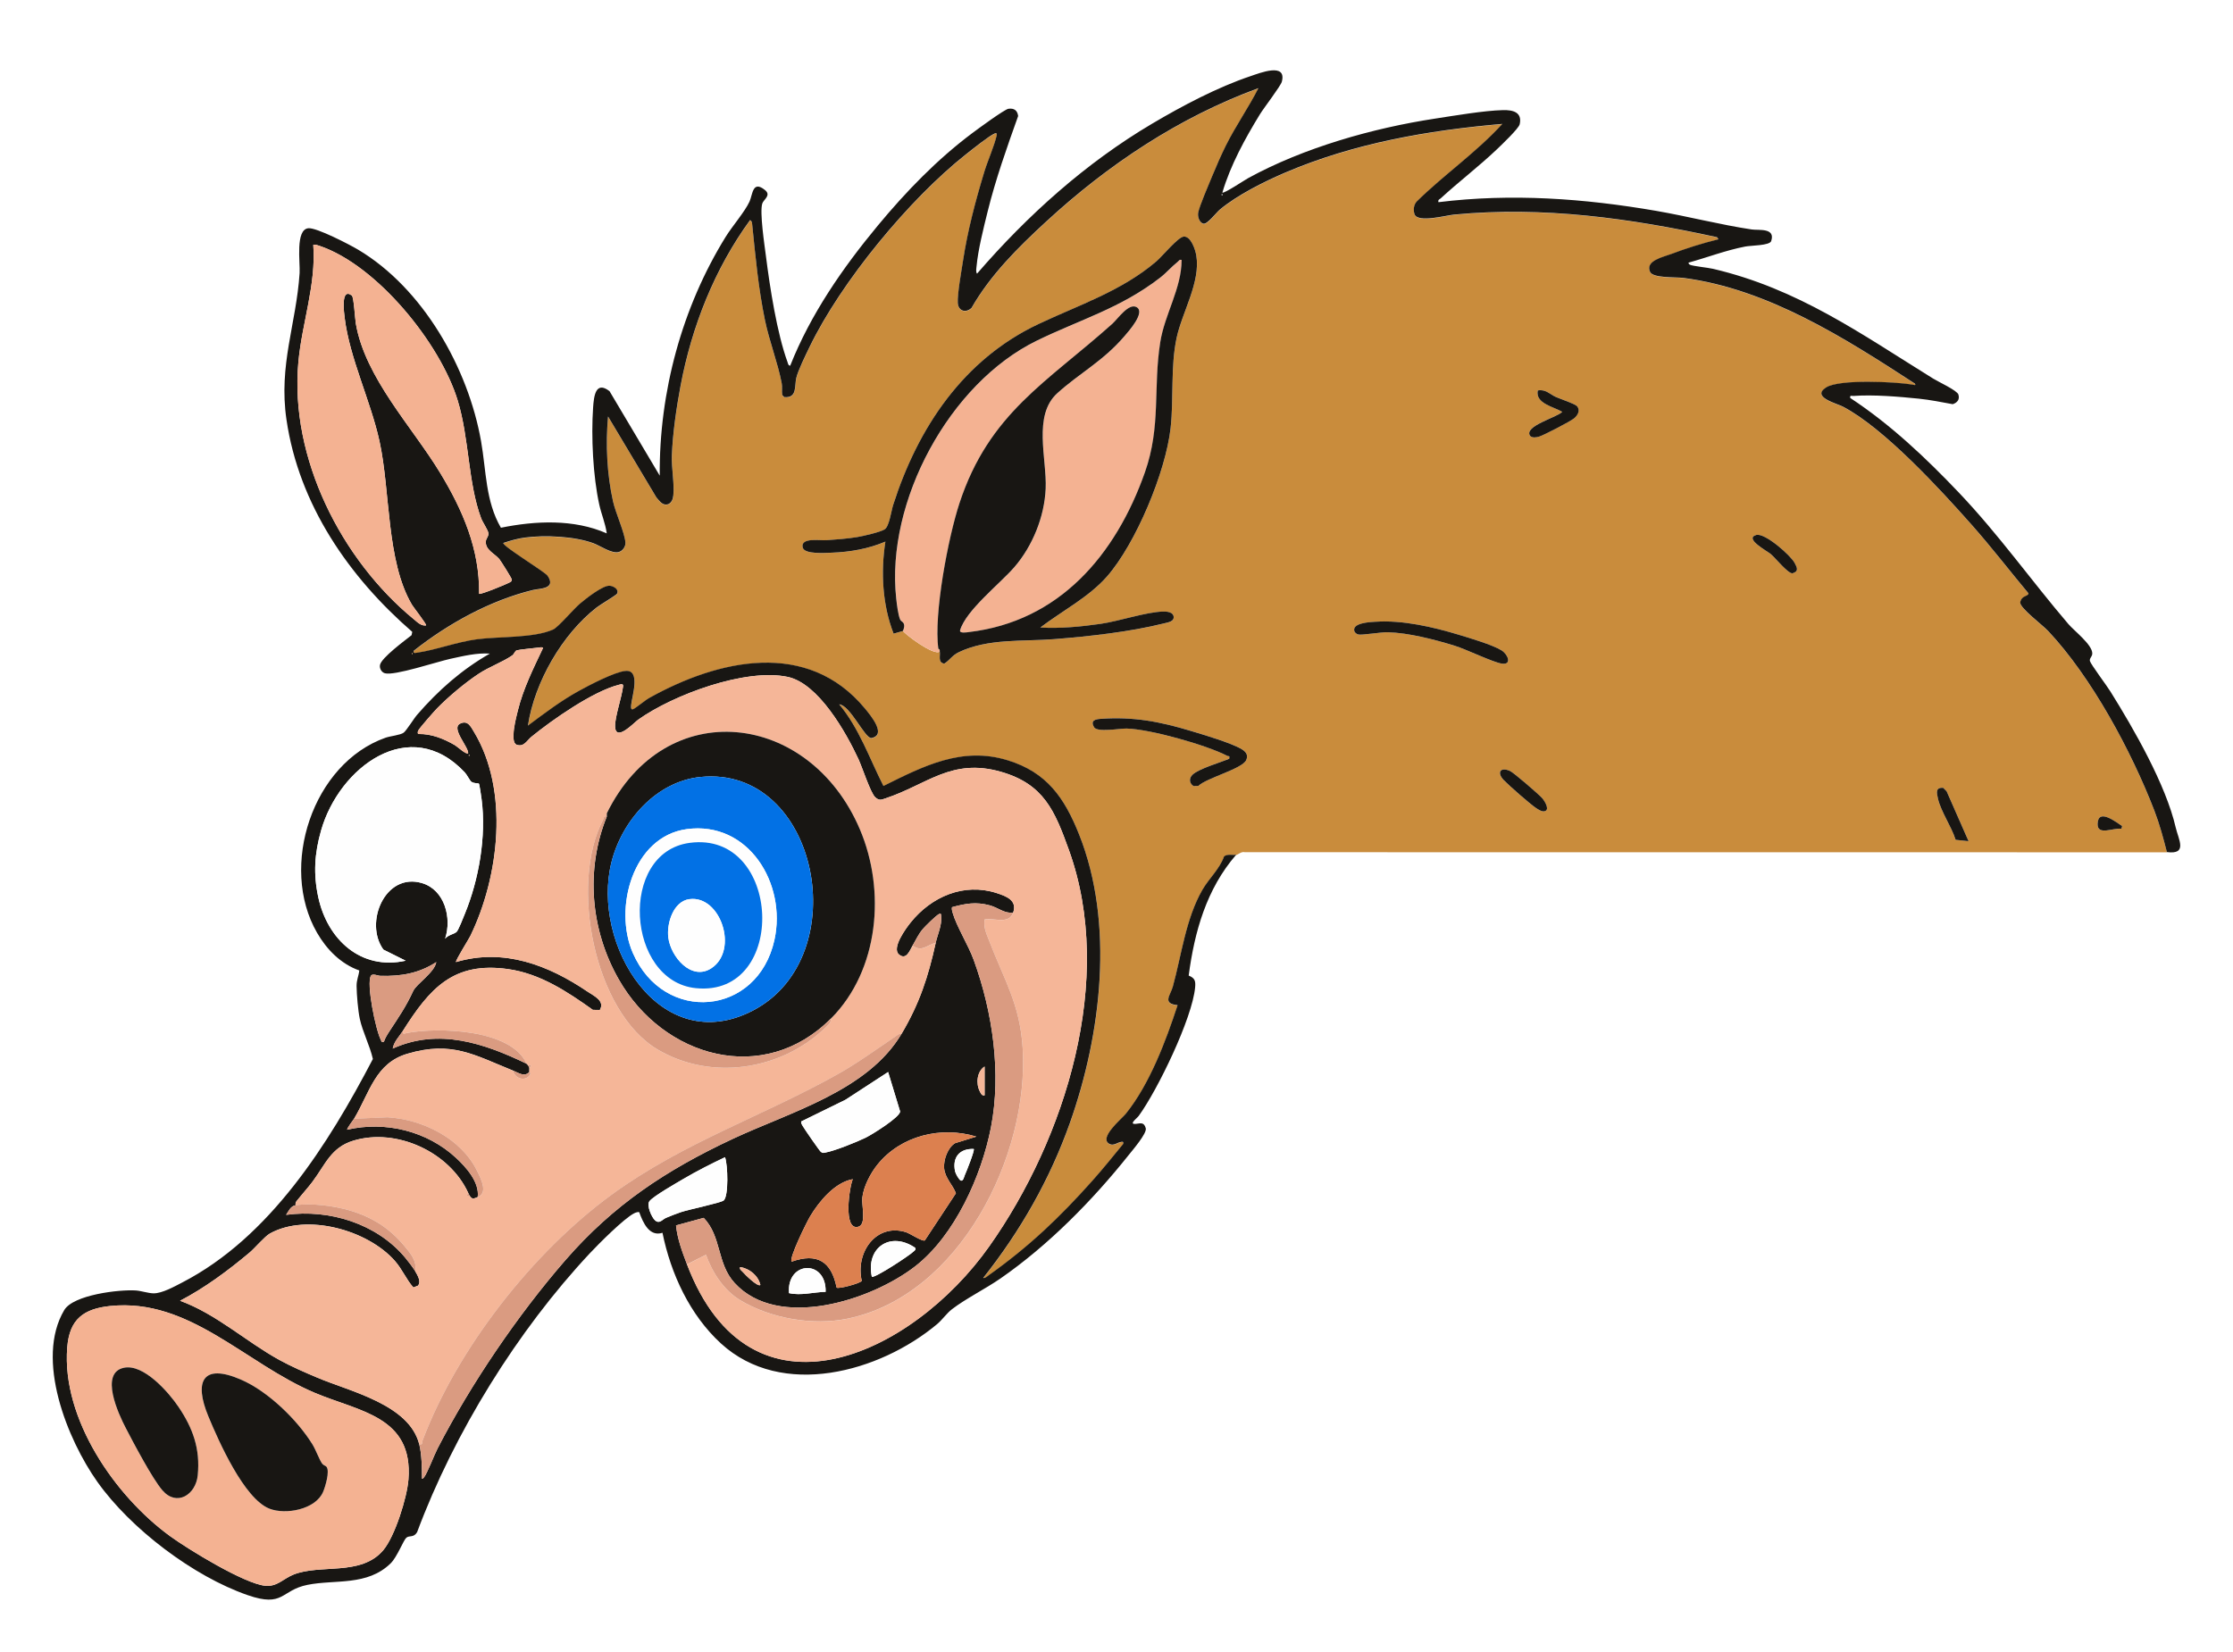<svg width="127" height="94" viewBox="0 0 127 94" fill="none" xmlns="http://www.w3.org/2000/svg">
<g filter="url(#filter0_d_2010_19499)">
<path d="M70.298 44.635C70.098 44.673 69.818 44.574 69.621 44.731C69.364 45.456 68.761 45.981 68.382 46.644C67.439 48.286 67.201 50.335 66.706 52.14C66.568 52.644 66.086 53.101 66.977 53.196C66.306 55.241 65.389 57.684 64.036 59.368C63.808 59.651 62.448 60.758 63.112 61.093C63.344 61.211 63.551 61.001 63.77 60.973C63.89 60.957 63.901 60.965 63.883 61.089C63.312 61.784 62.745 62.491 62.146 63.163C60.258 65.283 58.524 66.934 56.21 68.577C56.118 68.642 56.046 68.734 55.922 68.711C58.029 66.056 59.709 63.109 60.85 59.899C62.64 54.861 63.398 48.538 61.369 43.467C60.537 41.387 59.538 39.951 57.33 39.267C54.72 38.458 52.535 39.588 50.249 40.724C49.453 39.162 48.876 37.449 47.731 36.079C48.362 36.145 49.161 37.961 49.55 37.999C50.467 37.839 49.52 36.71 49.195 36.317C45.933 32.372 40.868 33.518 36.933 35.715C36.678 35.857 36.181 36.283 36.018 36.353C35.855 36.423 35.896 36.181 35.904 36.082C35.945 35.638 36.461 34.094 35.574 34.179C34.959 34.238 33.504 34.998 32.913 35.323C31.889 35.889 30.965 36.595 30.028 37.291C30.408 34.814 31.968 32.104 33.932 30.571C34.129 30.418 35.051 29.868 35.093 29.788C35.228 29.533 34.892 29.355 34.685 29.335C34.296 29.298 33.33 30.066 33.005 30.337C32.628 30.653 31.766 31.688 31.461 31.824C30.374 32.316 28.372 32.216 27.138 32.378C25.966 32.533 24.812 32.984 23.719 33.142C23.604 33.16 23.502 33.198 23.533 33.033C25.491 31.486 27.883 30.167 30.316 29.574C30.697 29.481 31.654 29.53 31.151 28.768C31 28.54 28.522 27.045 28.634 26.898C29.032 26.769 29.424 26.652 29.842 26.594C30.982 26.44 32.676 26.517 33.755 26.916C34.143 27.059 34.805 27.534 35.205 27.412C35.414 27.349 35.588 27.108 35.574 26.878C35.537 26.322 35.018 25.203 34.869 24.537C34.522 22.978 34.443 21.294 34.586 19.705L37.336 24.31C37.528 24.522 37.683 24.795 38.01 24.694C38.205 24.6 38.273 24.412 38.297 24.201C38.371 23.57 38.188 22.648 38.215 21.93C38.262 20.666 38.472 19.216 38.707 17.971C39.345 14.583 40.641 11.309 42.664 8.53C42.776 8.604 42.772 8.679 42.784 8.798C42.97 10.625 43.14 12.436 43.512 14.237C43.755 15.416 44.245 16.675 44.462 17.809C44.504 18.033 44.459 18.26 44.491 18.483L44.606 18.602C45.352 18.67 45.185 17.982 45.289 17.515C45.383 17.102 45.833 16.191 46.037 15.769C47.84 12.036 51.719 7.335 54.956 4.778C55.28 4.522 56.266 3.729 56.578 3.604C56.678 3.564 56.712 3.611 56.688 3.716C56.536 4.361 56.178 5.144 55.976 5.811C55.476 7.464 55.036 9.134 54.773 10.847C54.686 11.414 54.442 12.753 54.476 13.248C54.509 13.714 54.936 13.834 55.259 13.527C56.339 11.64 57.897 10.103 59.474 8.645C63.011 5.375 67.043 2.692 71.573 1.027C71.01 2.14 70.274 3.181 69.716 4.307C69.443 4.854 69.177 5.462 68.946 6.029C68.767 6.463 68.207 7.754 68.147 8.12C68.112 8.339 68.211 8.67 68.441 8.735C68.671 8.799 69.174 8.105 69.37 7.943C70.358 7.116 71.896 6.343 73.083 5.837C77.011 4.157 81.209 3.428 85.447 3.06C83.968 4.684 82.141 5.937 80.577 7.476C80.398 7.677 80.371 7.971 80.46 8.219C80.684 8.693 82.243 8.263 82.703 8.219C87.799 7.737 92.691 8.421 97.66 9.506L97.737 9.624C96.834 9.848 95.919 10.134 95.049 10.463C94.611 10.629 93.553 10.84 93.851 11.481C94.021 11.845 95.31 11.764 95.756 11.822C100.557 12.453 104.926 15.243 108.907 17.831C109.001 17.97 108.836 17.9 108.771 17.89C107.811 17.731 104.623 17.571 103.866 18.049C102.991 18.601 104.461 18.957 104.823 19.146C107.165 20.374 110.352 23.847 112.154 25.88C113.265 27.134 114.288 28.466 115.359 29.752C115.422 29.906 115.06 29.897 114.952 30.124C114.925 30.18 114.903 30.235 114.903 30.299C114.903 30.618 116.172 31.569 116.482 31.899C118.963 34.533 121.227 38.745 122.529 42.121C122.822 42.882 123.042 43.694 123.243 44.486L70.796 44.481C70.602 44.428 70.429 44.616 70.297 44.642L70.298 44.635ZM53.449 33.066C53.497 33.291 53.324 33.696 53.707 33.756C54.028 33.55 54.15 33.288 54.53 33.106C56.199 32.309 58.191 32.507 59.979 32.362C61.972 32.202 64.267 31.949 66.204 31.467C66.453 31.406 66.845 31.36 66.734 31.007L66.667 30.915C66.516 30.805 66.344 30.79 66.164 30.793C65.192 30.812 63.656 31.34 62.599 31.493C61.497 31.652 60.273 31.77 59.169 31.7C60.397 30.769 61.934 29.966 62.954 28.806C64.603 26.93 66.303 22.843 66.578 20.355C66.762 18.68 66.57 16.87 66.92 15.228C67.234 13.755 68.294 12.056 68.04 10.535C67.983 10.193 67.728 9.436 67.329 9.462C67.002 9.483 66.103 10.585 65.776 10.866C63.782 12.572 61.347 13.357 59.04 14.45C54.801 16.459 52.218 20.309 50.802 24.722C50.691 25.066 50.576 25.945 50.324 26.114C50.093 26.269 49.071 26.504 48.752 26.557C48.182 26.65 47.572 26.696 46.995 26.735C46.653 26.758 45.509 26.563 45.654 27.151C45.753 27.555 46.971 27.456 47.308 27.443C48.353 27.406 49.394 27.224 50.358 26.815C50.087 28.545 50.188 30.413 50.824 32.051L51.363 31.896C51.391 32.017 53.104 33.34 53.45 33.069L53.449 33.066ZM89.679 19.094C89.558 18.968 88.746 18.697 88.512 18.594C88.145 18.433 87.904 18.121 87.457 18.214C87.314 18.957 88.352 19.13 88.848 19.426C88.601 19.731 86.625 20.24 87.026 20.799C87.172 20.926 87.371 20.881 87.536 20.835C87.784 20.767 89.321 19.966 89.524 19.797C89.727 19.628 89.903 19.33 89.677 19.093L89.679 19.094ZM99.881 26.435C99.183 26.642 100.511 27.35 100.711 27.519C100.969 27.739 101.694 28.639 101.946 28.615C102.318 28.503 102.213 28.292 102.068 28.023C101.831 27.582 100.363 26.293 99.881 26.435ZM78.245 31.37C77.934 31.391 76.874 31.431 77.032 31.921C77.072 32.008 77.167 32.071 77.255 32.097C77.432 32.148 78.538 31.958 78.921 31.969C80.129 32.002 81.568 32.378 82.726 32.734C83.401 32.94 84.932 33.69 85.431 33.756C85.998 33.831 85.774 33.236 85.4 33C84.897 32.686 83.574 32.293 82.959 32.108C81.498 31.669 79.777 31.267 78.246 31.371L78.245 31.37ZM69.913 39.162C69.411 39.379 68.207 39.719 67.83 40.066C67.617 40.262 67.632 40.553 67.878 40.717L68.155 40.71C68.634 40.249 70.65 39.742 70.878 39.24C71.004 38.962 70.87 38.774 70.636 38.627C70.067 38.273 68.435 37.79 67.731 37.579C65.966 37.05 64.473 36.763 62.606 36.892C62.298 36.914 62.003 36.984 62.223 37.365C62.403 37.68 63.689 37.434 64.077 37.444C65.409 37.479 68.606 38.377 69.803 38.999C69.884 39.041 69.95 38.959 69.914 39.161L69.913 39.162ZM87.912 42.124C88.123 41.989 87.819 41.523 87.692 41.387C87.485 41.164 86.086 39.951 85.879 39.859C85.311 39.607 85.125 39.963 85.522 40.377C85.805 40.672 87.034 41.754 87.353 41.963C87.493 42.053 87.743 42.23 87.911 42.124H87.912ZM111.96 43.853L110.712 41.014L110.515 40.816C110.08 40.794 110.139 41.083 110.22 41.432C110.394 42.188 110.99 43.023 111.225 43.776L111.96 43.853ZM120.693 42.994C120.334 42.763 119.318 41.95 119.299 42.878C119.285 43.563 120.214 43.073 120.655 43.15L120.693 42.996V42.994Z" fill="#C98C3C"/>
<path d="M70.298 44.635C68.62 46.575 67.936 48.996 67.606 51.499C67.958 51.643 68.006 51.802 67.972 52.169C67.81 53.937 65.834 58.013 64.765 59.48C64.657 59.628 64.171 59.972 64.598 59.936C64.846 59.914 65.063 59.804 65.165 60.188C65.24 60.474 64.403 61.443 64.189 61.713C62.129 64.3 59.613 66.851 56.904 68.728C56.046 69.322 54.93 69.875 54.148 70.475C53.843 70.708 53.589 71.084 53.293 71.331C50.026 74.061 44.47 75.604 41.001 72.425C39.236 70.807 38.153 68.468 37.678 66.131C36.929 66.373 36.572 65.553 36.358 64.965C36.3 64.924 36.147 64.984 36.076 65.018C35.499 65.303 34.038 66.773 33.542 67.302C29.431 71.698 25.827 77.509 23.722 83.165C23.522 83.496 23.279 83.331 23.108 83.481C22.946 83.623 22.583 84.578 22.223 84.931C20.889 86.243 19.056 85.843 17.486 86.16C15.954 86.47 16.155 87.462 14.085 86.745C11.003 85.678 7.432 82.974 5.539 80.302C3.829 77.889 1.989 73.33 3.654 70.529C4.173 69.656 6.793 69.349 7.727 69.413C8.039 69.435 8.427 69.571 8.732 69.576C9.215 69.583 9.929 69.185 10.368 68.957C15.347 66.383 18.672 61.099 21.207 56.245C21.039 55.49 20.62 54.696 20.462 53.955C20.362 53.483 20.287 52.591 20.281 52.102C20.276 51.749 20.397 51.535 20.435 51.208C19.389 50.84 18.581 50.017 18.032 49.064C15.852 45.286 17.787 39.428 21.927 37.968C22.195 37.873 22.77 37.82 22.957 37.681C23.115 37.565 23.535 36.879 23.726 36.66C24.924 35.276 26.268 34.087 27.861 33.182C27.117 33.131 26.337 33.322 25.606 33.481C24.874 33.64 22.423 34.459 21.887 34.3C21.694 34.242 21.574 34.02 21.612 33.828C21.691 33.419 23.033 32.431 23.407 32.136L23.447 31.946C19.854 28.829 17 24.712 16.293 19.872C15.836 16.754 16.85 14.435 17.04 11.531C17.078 10.94 16.786 9.05 17.542 8.984C18.01 8.944 19.88 9.912 20.366 10.202C24.052 12.393 26.628 16.933 27.361 21.105C27.657 22.787 27.609 24.511 28.489 26.022C30.454 25.624 32.636 25.519 34.508 26.343C34.433 25.779 34.204 25.259 34.082 24.703C33.727 23.084 33.617 20.847 33.732 19.188C33.776 18.555 33.867 17.64 34.665 18.251L37.522 23.059C37.482 18.304 38.789 13.483 41.277 9.465C41.645 8.871 42.368 8.037 42.627 7.469C42.811 7.066 42.796 6.238 43.505 6.809C43.882 7.113 43.428 7.347 43.354 7.578C43.196 8.077 43.483 9.947 43.563 10.581C43.788 12.359 44.187 14.946 44.792 16.606C44.822 16.689 44.827 16.794 44.942 16.804C46.103 13.873 47.929 11.24 49.927 8.83C51.535 6.892 53.294 5.071 55.309 3.564C55.612 3.337 57.132 2.22 57.354 2.188C57.672 2.144 57.865 2.277 57.906 2.601C57.268 4.388 56.629 6.185 56.172 8.032C55.94 8.972 55.628 10.198 55.541 11.147C55.53 11.267 55.487 11.474 55.569 11.567C58.43 8.254 61.758 5.263 65.528 3.035C67.233 2.026 69.249 0.958 71.125 0.331C71.632 0.162 73.19 -0.469 72.905 0.644C72.843 0.888 71.876 2.144 71.654 2.507C70.81 3.885 69.981 5.398 69.521 6.955C69.602 7.034 70.793 6.24 70.987 6.134C74.143 4.403 78.08 3.287 81.627 2.746C82.739 2.577 84.403 2.29 85.484 2.264C86.048 2.25 86.587 2.384 86.431 3.07C86.375 3.314 85.384 4.256 85.135 4.494C84.114 5.465 82.978 6.329 81.941 7.282C81.865 7.351 81.775 7.351 81.81 7.502C85.963 6.99 90.087 7.288 94.191 7.995C96.002 8.308 97.825 8.784 99.635 9.055C100.022 9.112 100.995 8.944 100.734 9.716C100.648 9.972 99.594 9.961 99.262 10.025C98.166 10.236 97.105 10.644 96.033 10.942C96.014 10.966 96.077 11.045 96.108 11.059C96.284 11.143 97.126 11.222 97.424 11.292C102.265 12.426 105.829 14.984 109.951 17.54C110.25 17.725 111.306 18.21 111.381 18.442C111.47 18.72 111.326 18.905 111.061 18.994C110.423 18.878 109.778 18.746 109.133 18.68C108.001 18.564 106.542 18.441 105.422 18.524C105.308 18.532 105.198 18.463 105.231 18.64C107.512 20.138 109.537 22.054 111.417 24.032C113.696 26.431 115.517 29.019 117.636 31.5C117.969 31.89 119.01 32.683 118.997 33.181C118.993 33.362 118.82 33.449 118.864 33.61C118.914 33.793 119.837 35.028 120.026 35.335C121.376 37.499 123.178 40.637 123.74 43.07C123.897 43.756 124.443 44.629 123.24 44.474C123.039 43.682 122.819 42.871 122.526 42.109C121.224 38.735 118.96 34.522 116.479 31.887C116.169 31.558 114.901 30.605 114.9 30.287C114.9 30.224 114.924 30.168 114.95 30.112C115.057 29.886 115.419 29.894 115.356 29.741C114.283 28.454 113.261 27.124 112.151 25.869C110.349 23.835 107.162 20.362 104.82 19.135C104.458 18.945 102.99 18.59 103.863 18.038C104.62 17.558 107.809 17.719 108.768 17.878C108.832 17.888 108.998 17.959 108.904 17.82C104.923 15.231 100.554 12.442 95.754 11.811C95.307 11.752 94.018 11.834 93.848 11.47C93.549 10.83 94.607 10.618 95.046 10.451C95.915 10.122 96.831 9.835 97.734 9.613L97.658 9.495C92.69 8.411 87.796 7.727 82.701 8.207C82.241 8.25 80.682 8.682 80.458 8.207C80.368 7.959 80.395 7.665 80.574 7.464C82.138 5.926 83.965 4.672 85.444 3.049C81.206 3.416 77.008 4.146 73.08 5.825C71.893 6.333 70.353 7.104 69.367 7.932C69.173 8.095 68.656 8.785 68.438 8.723C68.209 8.66 68.109 8.328 68.145 8.108C68.204 7.743 68.766 6.452 68.943 6.017C69.175 5.451 69.442 4.843 69.713 4.295C70.271 3.169 71.008 2.128 71.57 1.015C67.042 2.682 63.01 5.365 59.471 8.633C57.893 10.09 56.337 11.629 55.256 13.516C54.933 13.823 54.506 13.702 54.474 13.236C54.44 12.743 54.683 11.404 54.77 10.836C55.032 9.122 55.473 7.453 55.974 5.799C56.175 5.134 56.535 4.35 56.685 3.704C56.709 3.601 56.675 3.552 56.575 3.592C56.264 3.719 55.279 4.51 54.953 4.767C51.716 7.324 47.837 12.025 46.034 15.757C45.83 16.179 45.382 17.091 45.287 17.504C45.18 17.969 45.348 18.658 44.603 18.591L44.489 18.472C44.456 18.248 44.503 18.022 44.459 17.798C44.242 16.662 43.753 15.405 43.509 14.226C43.136 12.425 42.967 10.614 42.782 8.787C42.769 8.667 42.773 8.593 42.661 8.518C40.638 11.297 39.342 14.571 38.704 17.96C38.47 19.205 38.259 20.655 38.212 21.918C38.185 22.637 38.368 23.56 38.294 24.189C38.27 24.4 38.202 24.588 38.007 24.683C37.681 24.782 37.525 24.511 37.333 24.299L34.583 19.694C34.44 21.283 34.519 22.966 34.866 24.525C35.015 25.192 35.533 26.311 35.571 26.867C35.587 27.096 35.412 27.337 35.202 27.4C34.801 27.521 34.141 27.048 33.752 26.904C32.673 26.506 30.977 26.428 29.839 26.583C29.421 26.64 29.03 26.756 28.631 26.887C28.519 27.033 30.996 28.529 31.148 28.757C31.651 29.518 30.694 29.47 30.313 29.563C27.88 30.155 25.488 31.476 23.53 33.022C23.499 33.187 23.6 33.148 23.716 33.131C24.809 32.974 25.962 32.521 27.136 32.366C28.369 32.204 30.369 32.305 31.458 31.813C31.762 31.675 32.623 30.64 33.002 30.326C33.325 30.055 34.292 29.286 34.682 29.323C34.889 29.343 35.225 29.521 35.09 29.777C35.048 29.857 34.126 30.406 33.929 30.56C31.966 32.093 30.405 34.803 30.025 37.279C30.96 36.584 31.886 35.877 32.91 35.312C33.5 34.985 34.954 34.226 35.571 34.168C36.459 34.083 35.941 35.626 35.901 36.071C35.893 36.169 35.85 36.413 36.015 36.342C36.179 36.27 36.675 35.845 36.931 35.703C40.865 33.507 45.93 32.361 49.193 36.306C49.517 36.699 50.464 37.827 49.547 37.988C49.158 37.951 48.359 36.134 47.728 36.068C48.873 37.439 49.45 39.151 50.246 40.713C52.531 39.578 54.717 38.447 57.327 39.256C59.535 39.94 60.534 41.375 61.367 43.456C63.395 48.527 62.635 54.849 60.848 59.887C59.708 63.099 58.026 66.045 55.92 68.699C56.043 68.722 56.115 68.63 56.207 68.566C58.521 66.922 60.255 65.272 62.144 63.151C62.742 62.48 63.31 61.773 63.88 61.077C63.897 60.954 63.887 60.945 63.767 60.961C63.548 60.99 63.343 61.199 63.109 61.082C62.445 60.748 63.806 59.641 64.033 59.356C65.386 57.673 66.303 55.231 66.974 53.184C66.083 53.09 66.564 52.631 66.703 52.129C67.199 50.325 67.437 48.276 68.379 46.632C68.759 45.97 69.362 45.446 69.618 44.719C69.815 44.563 70.096 44.662 70.295 44.623L70.298 44.635ZM69.487 7.037V7.116C69.537 7.09 69.537 7.064 69.487 7.037ZM27.247 29.782C27.31 29.85 28.844 29.219 28.97 29.141C29.052 29.091 29.106 29.088 29.106 28.965C29.106 28.896 28.484 27.908 28.396 27.802C28.145 27.499 27.578 27.279 27.634 26.781C27.653 26.619 27.805 26.508 27.776 26.323C27.748 26.138 27.452 25.715 27.365 25.483C26.615 23.478 26.695 20.956 26.031 18.78C25.04 15.525 21.435 11.091 18.183 9.99C18.059 9.948 17.953 9.905 17.818 9.928C17.987 12.205 17.172 14.371 16.969 16.612C16.474 22.05 19.412 27.842 23.537 31.229C23.736 31.391 23.953 31.622 24.233 31.579C24.287 31.532 23.509 30.538 23.428 30.4C21.965 27.925 22.207 23.937 21.582 21.091C21.079 18.803 19.888 16.377 19.606 14.1C19.573 13.837 19.359 12.327 20.011 12.812C20.125 12.896 20.19 14.125 20.237 14.399C20.768 17.506 23.441 20.272 25.039 22.91C26.315 25.017 27.286 27.247 27.249 29.782H27.247ZM39.073 67.928C42.691 77.436 51.864 73.125 56.263 66.903C60.607 60.759 63.441 51.702 60.795 44.358C59.99 42.124 59.368 40.605 56.928 39.905C54.122 39.101 52.721 40.637 50.379 41.411C50.12 41.497 50.011 41.564 49.777 41.352C49.514 41.114 49.032 39.63 48.825 39.187C48.118 37.664 46.55 34.877 44.798 34.506C42.396 33.998 38.283 35.526 36.297 36.94C36.07 37.1 35.008 38.243 34.983 37.321C34.967 36.788 35.358 35.685 35.436 35.051C35.459 34.87 35.317 34.925 35.188 34.958C33.725 35.329 31.42 36.94 30.226 37.912C29.962 38.127 29.808 38.513 29.387 38.367C28.966 38.22 29.363 36.785 29.451 36.425C29.758 35.174 30.337 34.023 30.881 32.87C30.881 32.791 30.697 32.831 30.62 32.84C30.381 32.87 29.52 32.952 29.385 32.997C29.282 33.033 29.244 33.208 29.13 33.287C28.59 33.661 27.823 33.934 27.223 34.33C26.449 34.842 25.498 35.638 24.849 36.306C24.69 36.469 23.826 37.449 23.78 37.571C23.76 37.621 23.734 37.751 23.808 37.756C24.544 37.74 25.254 38.029 25.879 38.395C26.03 38.484 26.519 38.952 26.628 38.848C26.638 38.473 25.643 37.43 26.164 37.168C26.598 36.951 26.768 37.322 26.951 37.624C28.973 40.961 28.392 45.868 26.748 49.248C26.659 49.43 25.881 50.665 25.935 50.729C28.645 49.925 31.183 50.896 33.425 52.417C33.785 52.661 34.418 52.936 34.115 53.454L33.718 53.448C32.249 52.403 30.722 51.389 28.899 51.129C25.784 50.688 24.443 52.228 22.918 54.637C22.716 54.956 22.403 55.252 22.337 55.651C24.952 54.466 27.528 55.346 29.951 56.513C29.958 56.529 30.011 56.582 30.029 56.592L30.107 56.748C30.097 56.823 30.116 56.907 30.107 56.983C29.823 57.282 29.503 57.036 29.18 56.904C26.974 56.015 25.697 55.196 23.169 55.945C21.344 56.484 21.035 58.132 20.138 59.641C20.094 59.714 19.698 60.224 19.751 60.266C21.924 59.764 24.287 60.343 25.935 61.867C26.513 62.402 27.276 63.256 27.171 64.096C26.948 64.178 26.868 64.264 26.707 64.017C26.703 64.01 26.644 63.889 26.629 63.861C25.576 61.549 22.563 60.141 20.096 60.889C18.825 61.275 18.516 62.232 17.771 63.227C17.518 63.565 17.226 63.88 16.965 64.209C16.873 64.326 16.783 64.386 16.813 64.564C16.529 64.609 16.416 64.898 16.271 65.11C18.724 64.774 21.414 65.603 23.035 67.533C23.191 67.72 23.5 68.118 23.614 68.316C23.746 68.546 23.97 68.909 23.77 69.138L23.51 69.241C23.109 68.788 22.882 68.21 22.457 67.728C20.91 65.97 17.454 65.002 15.35 66.172C15.048 66.34 14.494 67.006 14.186 67.262C12.963 68.286 11.654 69.261 10.242 69.997C12.322 70.76 13.972 72.306 15.883 73.36C16.578 73.743 17.322 74.063 18.051 74.372C19.926 75.167 23.276 75.897 23.845 78.165C23.992 78.752 23.995 79.513 24.001 80.12C24.021 80.147 24.087 80.078 24.116 80.043C24.311 79.787 24.689 78.784 24.887 78.399C26.787 74.722 29.446 70.807 32.153 67.691C34.896 64.533 37.896 62.562 41.647 60.801C44.931 59.259 49.353 58.067 51.284 54.796C52.297 53.078 52.791 51.571 53.216 49.638C53.318 49.173 53.582 48.634 53.528 48.115C53.519 48.033 53.536 47.942 53.41 47.998C53.249 48.069 52.625 48.686 52.48 48.855C52.228 49.155 52.096 49.466 51.902 49.794C51.742 50.064 51.549 50.642 51.132 50.301C50.693 49.942 51.512 48.825 51.794 48.474C52.976 47.004 54.822 46.205 56.677 46.803C57.261 46.991 57.865 47.222 57.621 47.919C57.125 47.98 56.763 47.63 56.291 47.504C55.496 47.292 54.922 47.401 54.145 47.609C54.122 47.716 54.149 47.818 54.179 47.92C54.41 48.72 55.062 49.74 55.381 50.613C56.463 53.584 56.959 57.051 56.362 60.128C55.826 62.891 54.299 66.294 52.051 68.04C49.54 69.987 44.252 71.689 41.778 68.983C40.763 67.873 41.048 66.346 40.023 65.282L38.449 65.712C38.527 66.488 38.801 67.211 39.073 67.928ZM23.421 33.144V33.223C23.471 33.197 23.471 33.171 23.421 33.144ZM26.805 40.469C26.716 40.398 26.556 40.072 26.437 39.944C23.312 36.605 19.284 39.656 18.261 43.246C17.888 44.554 17.814 45.712 18.102 47.044C18.622 49.449 20.527 51.218 23.072 50.653L21.805 50.021C20.698 48.492 21.898 45.615 24.001 46.238C25.29 46.619 25.708 48.22 25.315 49.404C25.467 49.191 25.837 49.14 25.97 49.011C26.078 48.905 26.35 48.197 26.434 47.995C27.238 46.043 27.664 43.586 27.392 41.48C27.375 41.345 27.27 40.614 27.238 40.581C27.201 40.545 26.95 40.581 26.805 40.469ZM26.666 38.929V39.008C26.716 38.982 26.716 38.956 26.666 38.929ZM21.835 55.264C21.9 55.062 22.027 54.854 22.144 54.676C22.694 53.833 23.081 53.286 23.502 52.374C23.688 51.97 24.725 51.314 24.813 50.731C23.825 51.376 22.803 51.545 21.64 51.515C21.477 51.511 21.191 51.363 21.099 51.508C20.821 51.944 21.374 54.63 21.665 55.165C21.713 55.255 21.662 55.297 21.836 55.264H21.835ZM55.999 58.314V56.672C55.558 56.949 55.497 57.649 55.724 58.083C55.786 58.202 55.833 58.343 55.999 58.314ZM50.511 56.985L48.091 58.561L45.566 59.8C45.552 59.903 45.61 59.976 45.655 60.059C45.746 60.221 46.607 61.467 46.682 61.525C46.801 61.617 46.829 61.589 46.957 61.565C47.501 61.462 48.699 60.978 49.225 60.725C49.571 60.558 51.197 59.552 51.193 59.227L50.511 56.985ZM55.535 60.66C53.532 60.049 51.234 60.596 49.896 62.263C49.509 62.745 49.106 63.512 49.044 64.138C48.998 64.601 49.292 65.652 48.814 65.787C47.936 66.033 48.306 63.51 48.502 63.082C47.483 63.259 46.583 64.346 46.074 65.199C45.883 65.517 44.857 67.587 45.024 67.772C46.485 67.258 47.286 67.764 47.582 69.249C47.691 69.343 48.925 69.008 49.011 68.866C48.64 67.267 49.812 65.572 51.515 66.092C51.753 66.165 52.469 66.649 52.599 66.564L54.367 63.882C54.196 63.411 53.752 63.029 53.697 62.47C53.65 61.989 53.899 61.28 54.322 61.032L55.535 60.657V60.66ZM55.381 61.363C54.581 61.333 54.153 61.827 54.318 62.635C54.343 62.761 54.537 63.117 54.648 63.16C54.787 63.214 54.841 62.916 54.875 62.844C54.957 62.671 55.45 61.429 55.381 61.363ZM41.236 61.832C40.438 62.212 39.627 62.619 38.866 63.069C38.463 63.307 37.184 64.034 36.942 64.328C36.751 64.559 37.068 65.263 37.257 65.427C37.512 65.648 37.666 65.371 37.883 65.281C38.16 65.166 38.439 65.054 38.723 64.958C39.142 64.814 40.992 64.43 41.157 64.294C41.449 64.052 41.395 62.258 41.235 61.833L41.236 61.832ZM52.058 66.991C50.653 66.018 49.231 66.97 49.585 68.632C49.73 68.737 51.75 67.413 51.975 67.181C52.038 67.116 52.087 67.112 52.058 66.991ZM43.247 69.099C43.126 68.566 42.61 68.147 42.088 68.084C42.054 68.232 42.17 68.269 42.243 68.358C42.355 68.496 43.103 69.236 43.248 69.099H43.247ZM46.957 69.491C47.002 67.621 44.731 67.731 44.874 69.564C45.56 69.72 46.261 69.505 46.957 69.491ZM6.284 70.295C4.757 70.452 3.95 71.044 3.824 72.654C3.503 76.72 6.547 81.115 9.676 83.391C10.72 84.15 13.9 86.096 15.081 86.212C15.762 86.278 16.099 85.817 16.681 85.581C18.211 84.959 20.535 85.686 21.798 84.188C22.461 83.401 23.15 81.2 23.23 80.165C23.506 76.568 20.427 76.304 17.896 75.234C13.948 73.566 10.774 69.835 6.284 70.297V70.295Z" fill="#181613"/>
<path d="M51.362 31.893C51.357 31.876 51.448 31.717 51.427 31.559C51.4 31.367 51.254 31.378 51.196 31.238C51.082 30.965 51.011 30.369 50.976 30.056C50.366 24.529 54.011 17.805 58.962 15.387C61.428 14.184 63.744 13.537 65.995 11.791C66.358 11.508 66.653 11.157 66.975 10.906C67.053 10.846 67.073 10.754 67.208 10.79C67.208 12.413 66.248 13.87 65.994 15.463C65.582 18.056 66.048 20.242 65.122 22.867C63.458 27.593 60.238 31.36 55.102 31.962C55.015 31.972 54.551 32.057 54.61 31.856C54.943 30.717 56.895 29.199 57.702 28.259C58.734 27.059 59.406 25.401 59.477 23.801C59.552 22.107 58.732 19.641 60.137 18.372C61.422 17.212 62.737 16.553 63.96 15.123C64.198 14.845 65.153 13.783 64.659 13.483C64.208 13.21 63.577 14.146 63.268 14.422C59.553 17.748 56.263 19.497 54.574 24.625C53.932 26.576 53.098 30.947 53.373 32.908L53.451 32.987C53.456 33.013 53.446 33.04 53.451 33.066C53.105 33.337 51.393 32.015 51.364 31.893H51.362Z" fill="#F4B292"/>
<path d="M51.362 31.893L50.823 32.048C50.186 30.41 50.086 28.542 50.356 26.812C49.392 27.221 48.353 27.403 47.307 27.441C46.969 27.452 45.752 27.552 45.653 27.148C45.508 26.56 46.652 26.756 46.994 26.732C47.569 26.692 48.179 26.648 48.75 26.554C49.068 26.503 50.091 26.267 50.322 26.111C50.575 25.942 50.69 25.063 50.8 24.719C52.217 20.306 54.8 16.456 59.039 14.447C61.345 13.354 63.781 12.568 65.774 10.863C66.102 10.582 67.001 9.481 67.328 9.459C67.727 9.433 67.982 10.19 68.038 10.532C68.292 12.053 67.233 13.753 66.918 15.225C66.568 16.866 66.762 18.676 66.577 20.352C66.302 22.84 64.6 26.927 62.953 28.803C61.934 29.963 60.395 30.766 59.168 31.697C60.272 31.767 61.496 31.649 62.597 31.49C63.655 31.337 65.19 30.811 66.163 30.79C66.343 30.788 66.514 30.8 66.666 30.912L66.733 31.004C66.843 31.355 66.453 31.401 66.202 31.464C64.266 31.946 61.971 32.2 59.977 32.359C58.189 32.503 56.197 32.306 54.529 33.103C54.149 33.286 54.027 33.547 53.705 33.753C53.322 33.694 53.495 33.29 53.447 33.063C53.441 33.039 53.451 33.01 53.447 32.984C53.437 32.929 53.371 32.911 53.369 32.906C53.094 30.944 53.928 26.574 54.57 24.623C56.258 19.494 59.549 17.746 63.264 14.419C63.574 14.141 64.203 13.208 64.654 13.48C65.149 13.778 64.194 14.841 63.955 15.121C62.733 16.55 61.418 17.209 60.133 18.369C58.728 19.638 59.548 22.104 59.472 23.798C59.402 25.398 58.73 27.056 57.697 28.256C56.891 29.194 54.939 30.714 54.605 31.853C54.547 32.052 55.01 31.969 55.097 31.959C60.234 31.357 63.453 27.59 65.118 22.864C66.042 20.239 65.576 18.053 65.99 15.46C66.243 13.867 67.203 12.41 67.203 10.787C67.07 10.751 67.049 10.843 66.971 10.903C66.648 11.154 66.354 11.505 65.991 11.788C63.741 13.535 61.423 14.18 58.958 15.384C54.007 17.802 50.364 24.526 50.972 30.053C51.006 30.366 51.078 30.964 51.191 31.235C51.25 31.375 51.396 31.364 51.423 31.556C51.445 31.714 51.355 31.873 51.357 31.89L51.362 31.893Z" fill="#181613"/>
<path d="M69.913 39.162C69.948 38.959 69.883 39.042 69.802 39C68.604 38.378 65.407 37.479 64.076 37.446C63.687 37.436 62.4 37.681 62.221 37.367C62.002 36.984 62.297 36.915 62.604 36.894C64.471 36.763 65.964 37.05 67.729 37.581C68.434 37.793 70.066 38.275 70.634 38.629C70.868 38.774 71.003 38.963 70.877 39.241C70.648 39.743 68.632 40.249 68.153 40.711L67.877 40.718C67.63 40.555 67.616 40.265 67.829 40.067C68.206 39.72 69.409 39.38 69.911 39.164L69.913 39.162Z" fill="#181613"/>
<path d="M78.245 31.37C79.776 31.267 81.497 31.668 82.957 32.107C83.572 32.292 84.895 32.685 85.398 32.999C85.773 33.233 85.997 33.829 85.43 33.755C84.932 33.689 83.4 32.939 82.725 32.732C81.568 32.377 80.127 32.001 78.919 31.968C78.537 31.958 77.431 32.147 77.254 32.095C77.166 32.07 77.071 32.007 77.031 31.919C76.872 31.429 77.933 31.388 78.243 31.368L78.245 31.37Z" fill="#181613"/>
<path d="M89.679 19.094C89.904 19.331 89.735 19.624 89.525 19.799C89.316 19.974 87.784 20.768 87.538 20.837C87.371 20.883 87.174 20.927 87.027 20.801C86.625 20.242 88.603 19.733 88.849 19.427C88.353 19.133 87.314 18.958 87.458 18.215C87.905 18.122 88.146 18.435 88.513 18.595C88.747 18.697 89.559 18.97 89.68 19.096L89.679 19.094Z" fill="#181613"/>
<path d="M111.96 43.853L111.225 43.776C110.99 43.021 110.394 42.187 110.22 41.432C110.139 41.083 110.08 40.794 110.515 40.816L110.712 41.014L111.96 43.853Z" fill="#181613"/>
<path d="M87.912 42.124C87.745 42.23 87.494 42.055 87.355 41.963C87.036 41.754 85.805 40.672 85.523 40.377C85.126 39.963 85.312 39.608 85.88 39.859C86.088 39.951 87.487 41.164 87.694 41.387C87.82 41.523 88.125 41.989 87.913 42.124H87.912Z" fill="#181613"/>
<path d="M99.881 26.435C100.363 26.292 101.831 27.582 102.068 28.023C102.213 28.292 102.318 28.503 101.946 28.615C101.694 28.639 100.971 27.739 100.711 27.519C100.511 27.35 99.183 26.643 99.881 26.435Z" fill="#181613"/>
<path d="M120.693 42.994L120.655 43.149C120.212 43.072 119.284 43.562 119.299 42.877C119.319 41.95 120.336 42.762 120.693 42.993V42.994Z" fill="#181613"/>
<path d="M22.918 54.64C24.443 52.229 25.784 50.691 28.899 51.132C30.721 51.39 32.249 52.404 33.718 53.451L34.115 53.457C34.418 52.939 33.785 52.664 33.425 52.42C31.182 50.9 28.645 49.928 25.935 50.732C25.881 50.668 26.661 49.433 26.748 49.251C28.392 45.871 28.973 40.964 26.951 37.627C26.768 37.325 26.598 36.954 26.164 37.17C25.643 37.431 26.638 38.475 26.628 38.851C26.519 38.954 26.03 38.487 25.879 38.398C25.254 38.032 24.544 37.741 23.808 37.758C23.734 37.754 23.761 37.624 23.78 37.573C23.826 37.452 24.69 36.472 24.849 36.309C25.498 35.639 26.448 34.844 27.223 34.333C27.822 33.937 28.589 33.664 29.13 33.29C29.244 33.211 29.282 33.036 29.385 33C29.52 32.954 30.381 32.871 30.62 32.843C30.697 32.833 30.881 32.794 30.881 32.873C30.337 34.026 29.758 35.177 29.451 36.428C29.361 36.788 28.986 38.23 29.387 38.369C29.788 38.508 29.962 38.13 30.226 37.915C31.42 36.943 33.727 35.332 35.188 34.961C35.317 34.928 35.459 34.873 35.436 35.054C35.36 35.688 34.968 36.791 34.983 37.324C35.008 38.246 36.07 37.105 36.297 36.943C38.283 35.527 42.396 34 44.798 34.509C46.551 34.88 48.119 37.667 48.825 39.19C49.031 39.633 49.513 41.115 49.777 41.355C50.011 41.567 50.12 41.5 50.379 41.414C52.721 40.639 54.123 39.104 56.928 39.908C59.369 40.608 59.991 42.125 60.795 44.361C63.441 51.705 60.605 60.763 56.263 66.905C51.864 73.128 42.692 77.437 39.073 67.931L40.153 67.384C40.508 68.395 41.187 69.425 42.112 69.977C43.848 71.012 46.227 71.424 48.196 71.022C54.564 69.722 58.547 61.756 58.164 55.622C58.008 53.121 57.108 51.749 56.274 49.561C56.114 49.142 55.93 48.786 56.001 48.312C56.585 48.214 57.386 48.607 57.624 47.922C57.862 47.236 57.264 46.994 56.679 46.806C54.825 46.208 52.979 47.007 51.797 48.477C51.515 48.828 50.695 49.945 51.135 50.303C51.552 50.645 51.744 50.067 51.905 49.797C52.426 50.192 52.725 49.757 53.219 49.641C52.794 51.575 52.3 53.083 51.286 54.799C51.141 54.802 51.053 54.882 50.941 54.957C49.86 55.685 48.793 56.468 47.656 57.106C43.363 59.519 38.891 60.978 34.798 63.958C30.318 67.219 26.017 72.71 24.038 77.937C23.992 78.058 24.061 78.217 23.846 78.17C23.278 75.9 19.928 75.171 18.052 74.377C17.323 74.068 16.578 73.747 15.884 73.364C13.973 72.31 12.323 70.764 10.243 70.001C11.655 69.266 12.964 68.291 14.187 67.267C14.495 67.01 15.049 66.345 15.351 66.177C17.455 65.007 20.912 65.975 22.458 67.733C22.882 68.215 23.109 68.793 23.512 69.246L23.771 69.142C23.973 68.913 23.747 68.55 23.615 68.321C23.727 67.734 23.346 67.298 22.994 66.877C22.144 65.859 21.153 65.235 19.887 64.86C19.026 64.607 17.693 64.427 16.813 64.568C16.783 64.389 16.873 64.33 16.965 64.214C17.226 63.884 17.518 63.57 17.771 63.231C18.516 62.236 18.825 61.28 20.096 60.894C22.563 60.145 25.575 61.553 26.629 63.865L26.553 64.02H26.707C26.868 64.267 26.95 64.181 27.171 64.1C27.776 63.88 27.355 63.056 27.136 62.612C26.223 60.761 24.019 59.673 22.035 59.563L20.138 59.645C21.036 58.136 21.344 56.488 23.169 55.949C25.698 55.201 26.975 56.02 29.18 56.909C29.269 57.337 29.819 57.55 30.116 57.184C30.236 57.035 30.106 56.999 30.107 56.987C30.116 56.911 30.097 56.827 30.107 56.752C30.108 56.742 30.216 56.682 30.184 56.596C30.137 56.583 30.056 56.61 30.029 56.596C30.012 56.586 29.958 56.533 29.951 56.517C29.084 54.55 24.945 54.428 23.154 54.763C23.006 54.792 22.884 54.884 22.918 54.64ZM47.266 53.936C49.992 51.193 50.386 46.658 48.902 43.175C46.042 36.464 37.851 35.468 34.513 42.267V42.446C34.325 42.405 34.352 42.542 34.294 42.653C32.394 46.267 33.77 53.575 37.425 55.72C40.421 57.478 44.33 56.901 46.838 54.561C47.014 54.398 47.287 54.208 47.264 53.937L47.266 53.936Z" fill="#F5B698"/>
<path d="M6.284 70.295C10.774 69.835 13.948 73.565 17.896 75.233C20.427 76.303 23.506 76.566 23.23 80.163C23.15 81.197 22.461 83.4 21.798 84.187C20.535 85.684 18.211 84.957 16.681 85.579C16.099 85.816 15.762 86.278 15.081 86.21C13.9 86.096 10.718 84.148 9.676 83.39C6.547 81.115 3.503 76.72 3.824 72.653C3.95 71.043 4.757 70.452 6.284 70.294L6.284 70.295ZM7.052 73.809C5.644 74.096 6.751 76.459 7.137 77.205C7.582 78.065 8.665 80.121 9.24 80.785C10.049 81.72 11.135 81.041 11.246 79.926C11.396 78.425 10.971 77.248 10.15 76.033C9.581 75.191 8.169 73.581 7.052 73.809ZM18.567 79.44C18.521 79.384 18.392 79.361 18.322 79.263C18.16 79.039 17.967 78.49 17.773 78.174C16.895 76.751 15.228 75.142 13.695 74.48C11.519 73.541 11.024 74.583 11.852 76.578C12.442 77.999 13.884 81.259 15.322 81.825C16.243 82.188 17.942 81.877 18.372 80.879C18.5 80.583 18.771 79.691 18.567 79.44Z" fill="#F4B292"/>
<path d="M27.247 29.782C27.284 27.247 26.313 25.017 25.037 22.91C23.439 20.272 20.767 17.507 20.235 14.399C20.189 14.125 20.123 12.896 20.01 12.812C19.358 12.327 19.572 13.837 19.605 14.1C19.887 16.377 21.078 18.803 21.581 21.091C22.207 23.937 21.965 27.925 23.427 30.4C23.508 30.538 24.286 31.532 24.232 31.579C23.951 31.622 23.734 31.391 23.536 31.229C19.41 27.842 16.473 22.05 16.968 16.612C17.172 14.371 17.985 12.205 17.817 9.928C17.953 9.905 18.058 9.948 18.181 9.99C21.433 11.091 25.039 15.524 26.03 18.78C26.692 20.956 26.614 23.478 27.364 25.483C27.45 25.715 27.748 26.138 27.775 26.323C27.802 26.508 27.65 26.617 27.633 26.781C27.576 27.277 28.143 27.499 28.394 27.802C28.482 27.908 29.105 28.896 29.105 28.965C29.105 29.088 29.051 29.091 28.969 29.141C28.842 29.219 27.31 29.85 27.246 29.782L27.247 29.782Z" fill="#F4B292"/>
<path d="M26.805 40.469C26.95 40.582 27.201 40.545 27.238 40.581C27.27 40.612 27.375 41.343 27.392 41.48C27.663 43.586 27.236 46.043 26.434 47.995C26.35 48.197 26.079 48.905 25.97 49.011C25.838 49.14 25.467 49.191 25.315 49.404C25.708 48.22 25.288 46.619 24.001 46.238C21.9 45.615 20.699 48.494 21.805 50.021L23.072 50.653C20.527 51.22 18.622 49.449 18.102 47.044C17.814 45.71 17.888 44.553 18.261 43.246C19.284 39.656 23.312 36.605 26.437 39.944C26.556 40.072 26.716 40.398 26.805 40.469Z" fill="#FEFEFE"/>
<path d="M57.622 47.917C57.383 48.603 56.583 48.21 55.999 48.307C55.928 48.782 56.112 49.136 56.273 49.556C57.108 51.745 58.007 53.117 58.163 55.618C58.547 61.751 54.564 69.718 48.194 71.018C46.225 71.42 43.846 71.01 42.111 69.973C41.185 69.421 40.506 68.391 40.152 67.38L39.071 67.926C38.799 67.209 38.526 66.487 38.448 65.711L40.021 65.281C41.046 66.345 40.761 67.87 41.776 68.982C44.25 71.688 49.54 69.986 52.049 68.038C54.299 66.293 55.825 62.89 56.361 60.127C56.957 57.049 56.461 53.583 55.38 50.612C55.062 49.738 54.408 48.719 54.177 47.919C54.148 47.815 54.12 47.715 54.143 47.607C54.919 47.4 55.494 47.292 56.29 47.503C56.762 47.629 57.123 47.979 57.62 47.917H57.622Z" fill="#DA9B81"/>
<path d="M55.535 60.66L54.322 61.034C53.899 61.284 53.65 61.994 53.697 62.473C53.751 63.031 54.194 63.413 54.367 63.885L52.599 66.567C52.469 66.651 51.753 66.168 51.515 66.095C49.812 65.573 48.64 67.27 49.011 68.868C48.925 69.01 47.693 69.346 47.582 69.251C47.286 67.767 46.485 67.261 45.024 67.774C44.857 67.588 45.883 65.52 46.074 65.202C46.581 64.348 47.483 63.261 48.502 63.085C48.306 63.512 47.936 66.036 48.814 65.79C49.293 65.655 48.998 64.604 49.044 64.141C49.106 63.515 49.509 62.748 49.896 62.266C51.234 60.598 53.531 60.052 55.535 60.663V60.66Z" fill="#DC804F"/>
<path d="M51.285 54.796C49.354 58.069 44.932 59.259 41.649 60.801C37.898 62.562 34.898 64.533 32.154 67.691C29.448 70.807 26.788 74.722 24.888 78.399C24.69 78.784 24.313 79.787 24.117 80.043C24.089 80.08 24.021 80.147 24.002 80.12C23.998 79.515 23.994 78.752 23.846 78.165C24.061 78.211 23.991 78.054 24.038 77.933C26.017 72.706 30.318 67.215 34.798 63.954C38.891 60.974 43.363 59.514 47.656 57.102C48.793 56.464 49.86 55.681 50.941 54.953C51.053 54.877 51.141 54.798 51.286 54.795L51.285 54.796Z" fill="#DA9B81"/>
<path d="M50.511 56.985L51.193 59.227C51.199 59.552 49.571 60.558 49.225 60.725C48.699 60.978 47.501 61.462 46.957 61.565C46.829 61.589 46.801 61.615 46.682 61.525C46.607 61.467 45.746 60.221 45.655 60.059C45.608 59.976 45.55 59.903 45.566 59.8L48.091 58.561L50.511 56.985Z" fill="#FEFEFE"/>
<path d="M41.236 61.832C41.395 62.255 41.449 64.05 41.158 64.293C40.992 64.43 39.142 64.813 38.724 64.957C38.441 65.054 38.161 65.164 37.885 65.279C37.668 65.37 37.513 65.646 37.258 65.425C37.068 65.262 36.752 64.558 36.943 64.327C37.186 64.033 38.465 63.306 38.867 63.068C39.629 62.619 40.44 62.21 41.238 61.83L41.236 61.832Z" fill="#FEFEFE"/>
<path d="M21.835 55.264C21.66 55.297 21.713 55.255 21.663 55.165C21.374 54.63 20.821 51.944 21.097 51.508C21.189 51.363 21.476 51.511 21.639 51.515C22.802 51.547 23.824 51.377 24.812 50.731C24.724 51.314 23.686 51.97 23.5 52.374C23.081 53.286 22.692 53.833 22.142 54.676C22.026 54.854 21.898 55.06 21.833 55.264H21.835Z" fill="#DA9B81"/>
<path d="M27.169 64.097C27.276 63.257 26.512 62.404 25.933 61.869C24.285 60.345 21.921 59.765 19.749 60.267C19.695 60.226 20.092 59.717 20.136 59.642L22.033 59.56C24.018 59.671 26.223 60.756 27.134 62.609C27.354 63.053 27.775 63.877 27.169 64.097Z" fill="#DA9B81"/>
<path d="M16.812 64.566C17.692 64.426 19.025 64.604 19.885 64.859C21.151 65.233 22.142 65.857 22.993 66.875C23.345 67.297 23.726 67.733 23.614 68.319C23.5 68.121 23.191 67.723 23.035 67.536C21.414 65.606 18.724 64.779 16.271 65.113C16.416 64.9 16.529 64.612 16.813 64.566H16.812Z" fill="#DA9B81"/>
<path d="M52.058 66.991C52.087 67.112 52.038 67.116 51.975 67.181C51.75 67.413 49.73 68.735 49.585 68.632C49.231 66.97 50.651 66.018 52.058 66.991Z" fill="#FEFEFE"/>
<path d="M44.874 69.564C45.56 69.72 46.261 69.505 46.957 69.491C47.002 67.621 44.731 67.731 44.874 69.564Z" fill="#FEFEFE"/>
<path d="M51.903 49.793C52.099 49.465 52.229 49.153 52.482 48.854C52.625 48.683 53.25 48.066 53.412 47.996C53.538 47.94 53.521 48.032 53.529 48.114C53.583 48.633 53.319 49.172 53.217 49.637C52.725 49.753 52.425 50.187 51.903 49.793Z" fill="#DA9B81"/>
<path d="M55.381 61.363C55.45 61.429 54.957 62.671 54.875 62.844C54.841 62.916 54.787 63.214 54.648 63.16C54.537 63.115 54.343 62.761 54.318 62.635C54.153 61.829 54.581 61.333 55.381 61.363Z" fill="#FEFEFE"/>
<path d="M55.999 58.314C55.833 58.343 55.786 58.202 55.724 58.083C55.497 57.649 55.558 56.949 55.999 56.672V58.314Z" fill="#F5B698"/>
<path d="M43.247 69.099C43.102 69.234 42.353 68.496 42.241 68.358C42.17 68.269 42.054 68.232 42.087 68.084C42.609 68.147 43.126 68.566 43.245 69.099H43.247Z" fill="#F5B698"/>
<path d="M30.107 56.985C30.107 56.996 30.236 57.032 30.116 57.181C29.818 57.547 29.269 57.334 29.18 56.906C29.503 57.036 29.823 57.283 30.107 56.985Z" fill="#DA9B81"/>
<path d="M30.029 56.595C30.056 56.61 30.137 56.583 30.184 56.595C30.215 56.679 30.108 56.739 30.107 56.751L30.029 56.595Z" fill="#DA9B81"/>
<path d="M26.706 64.02H26.551L26.628 63.864C26.641 63.892 26.7 64.013 26.706 64.02Z" fill="#DA9B81"/>
<path d="M69.487 7.037C69.537 7.063 69.537 7.089 69.487 7.116V7.037Z" fill="#FEFEFE"/>
<path d="M29.951 56.516C27.528 55.348 24.952 54.471 22.337 55.654C22.402 55.254 22.716 54.957 22.918 54.64C22.882 54.882 23.006 54.791 23.154 54.763C24.945 54.428 29.084 54.548 29.951 56.517V56.516Z" fill="#DA9B81"/>
<path d="M23.421 33.144C23.471 33.169 23.471 33.195 23.421 33.223V33.144Z" fill="#C98C3C"/>
<path d="M26.666 38.929C26.716 38.954 26.716 38.98 26.666 39.008V38.929Z" fill="#F5B698"/>
<path d="M53.449 32.987L53.371 32.908C53.371 32.908 53.437 32.931 53.449 32.987Z" fill="#C98C3C"/>
<path d="M47.266 53.936C43.425 57.801 37.727 56.16 35.195 51.722C33.583 48.898 33.288 45.482 34.513 42.446V42.267C37.852 35.468 46.044 36.464 48.903 43.175C50.388 46.658 49.993 51.193 47.267 53.936H47.266ZM39.83 40.202C37.336 40.459 35.384 42.664 34.783 45.025C33.588 49.718 37.55 56.248 42.837 53.481C48.689 50.42 46.556 39.511 39.831 40.202H39.83Z" fill="#181613"/>
<path d="M34.512 42.446C33.287 45.482 33.583 48.898 35.194 51.722C37.727 56.161 43.424 57.801 47.264 53.936C47.287 54.206 47.012 54.395 46.838 54.56C44.33 56.9 40.421 57.477 37.425 55.718C33.77 53.575 32.394 46.265 34.294 42.651C34.352 42.542 34.323 42.403 34.511 42.445L34.512 42.446Z" fill="#DA9B81"/>
<path d="M18.567 79.44C18.771 79.693 18.5 80.583 18.372 80.879C17.942 81.875 16.243 82.188 15.322 81.825C13.885 81.26 12.442 78.001 11.852 76.578C11.024 74.583 11.521 73.541 13.695 74.48C15.228 75.141 16.895 76.751 17.773 78.174C17.967 78.49 18.16 79.039 18.322 79.263C18.394 79.361 18.521 79.384 18.567 79.44Z" fill="#181613"/>
<path d="M7.052 73.809C8.169 73.581 9.581 75.191 10.15 76.033C10.971 77.248 11.396 78.424 11.246 79.926C11.135 81.041 10.048 81.72 9.24 80.785C8.665 80.123 7.584 78.067 7.137 77.205C6.751 76.459 5.644 74.097 7.052 73.809Z" fill="#181613"/>
<path d="M39.83 40.202C46.554 39.511 48.689 50.42 42.835 53.481C37.549 56.246 33.586 49.718 34.781 45.025C35.382 42.664 37.335 40.459 39.828 40.202H39.83ZM39.054 43.169C35.998 43.586 34.879 47.656 35.992 50.212C37.766 54.284 43.095 53.81 44.046 49.467C44.748 46.264 42.563 42.689 39.054 43.169Z" fill="#0271E5"/>
<path d="M39.054 43.169C42.563 42.689 44.748 46.264 44.046 49.467C43.096 53.81 37.766 54.283 35.992 50.212C34.879 47.656 35.998 43.588 39.054 43.169ZM39.209 43.951C35.167 44.51 35.625 51.815 39.576 52.215C44.849 52.75 44.483 43.221 39.209 43.951Z" fill="#FEFEFE"/>
<path d="M39.209 43.951C44.483 43.222 44.849 52.75 39.576 52.215C35.625 51.815 35.167 44.51 39.209 43.951ZM39.209 47.151C38.293 47.276 37.906 48.534 38.011 49.344C38.151 50.435 39.328 51.825 40.461 51.081C42.03 50.048 40.977 46.91 39.21 47.153L39.209 47.151Z" fill="#0271E5"/>
<path d="M39.209 47.151C40.975 46.91 42.029 50.048 40.459 51.079C39.327 51.825 38.15 50.435 38.01 49.343C37.905 48.532 38.293 47.275 39.208 47.15L39.209 47.151Z" fill="#FEFEFE"/>
</g>
<defs>
<filter id="filter0_d_2010_19499" x="0" y="0" width="127" height="94" filterUnits="userSpaceOnUse" color-interpolation-filters="sRGB">
<feFlood flood-opacity="0" result="BackgroundImageFix"/>
<feColorMatrix in="SourceAlpha" type="matrix" values="0 0 0 0 0 0 0 0 0 0 0 0 0 0 0 0 0 0 127 0" result="hardAlpha"/>
<feOffset dy="4"/>
<feGaussianBlur stdDeviation="1.5"/>
<feComposite in2="hardAlpha" operator="out"/>
<feColorMatrix type="matrix" values="0 0 0 0 0 0 0 0 0 0 0 0 0 0 0 0 0 0 0.13 0"/>
<feBlend mode="normal" in2="BackgroundImageFix" result="effect1_dropShadow_2010_19499"/>
<feBlend mode="normal" in="SourceGraphic" in2="effect1_dropShadow_2010_19499" result="shape"/>
</filter>
</defs>
</svg>
